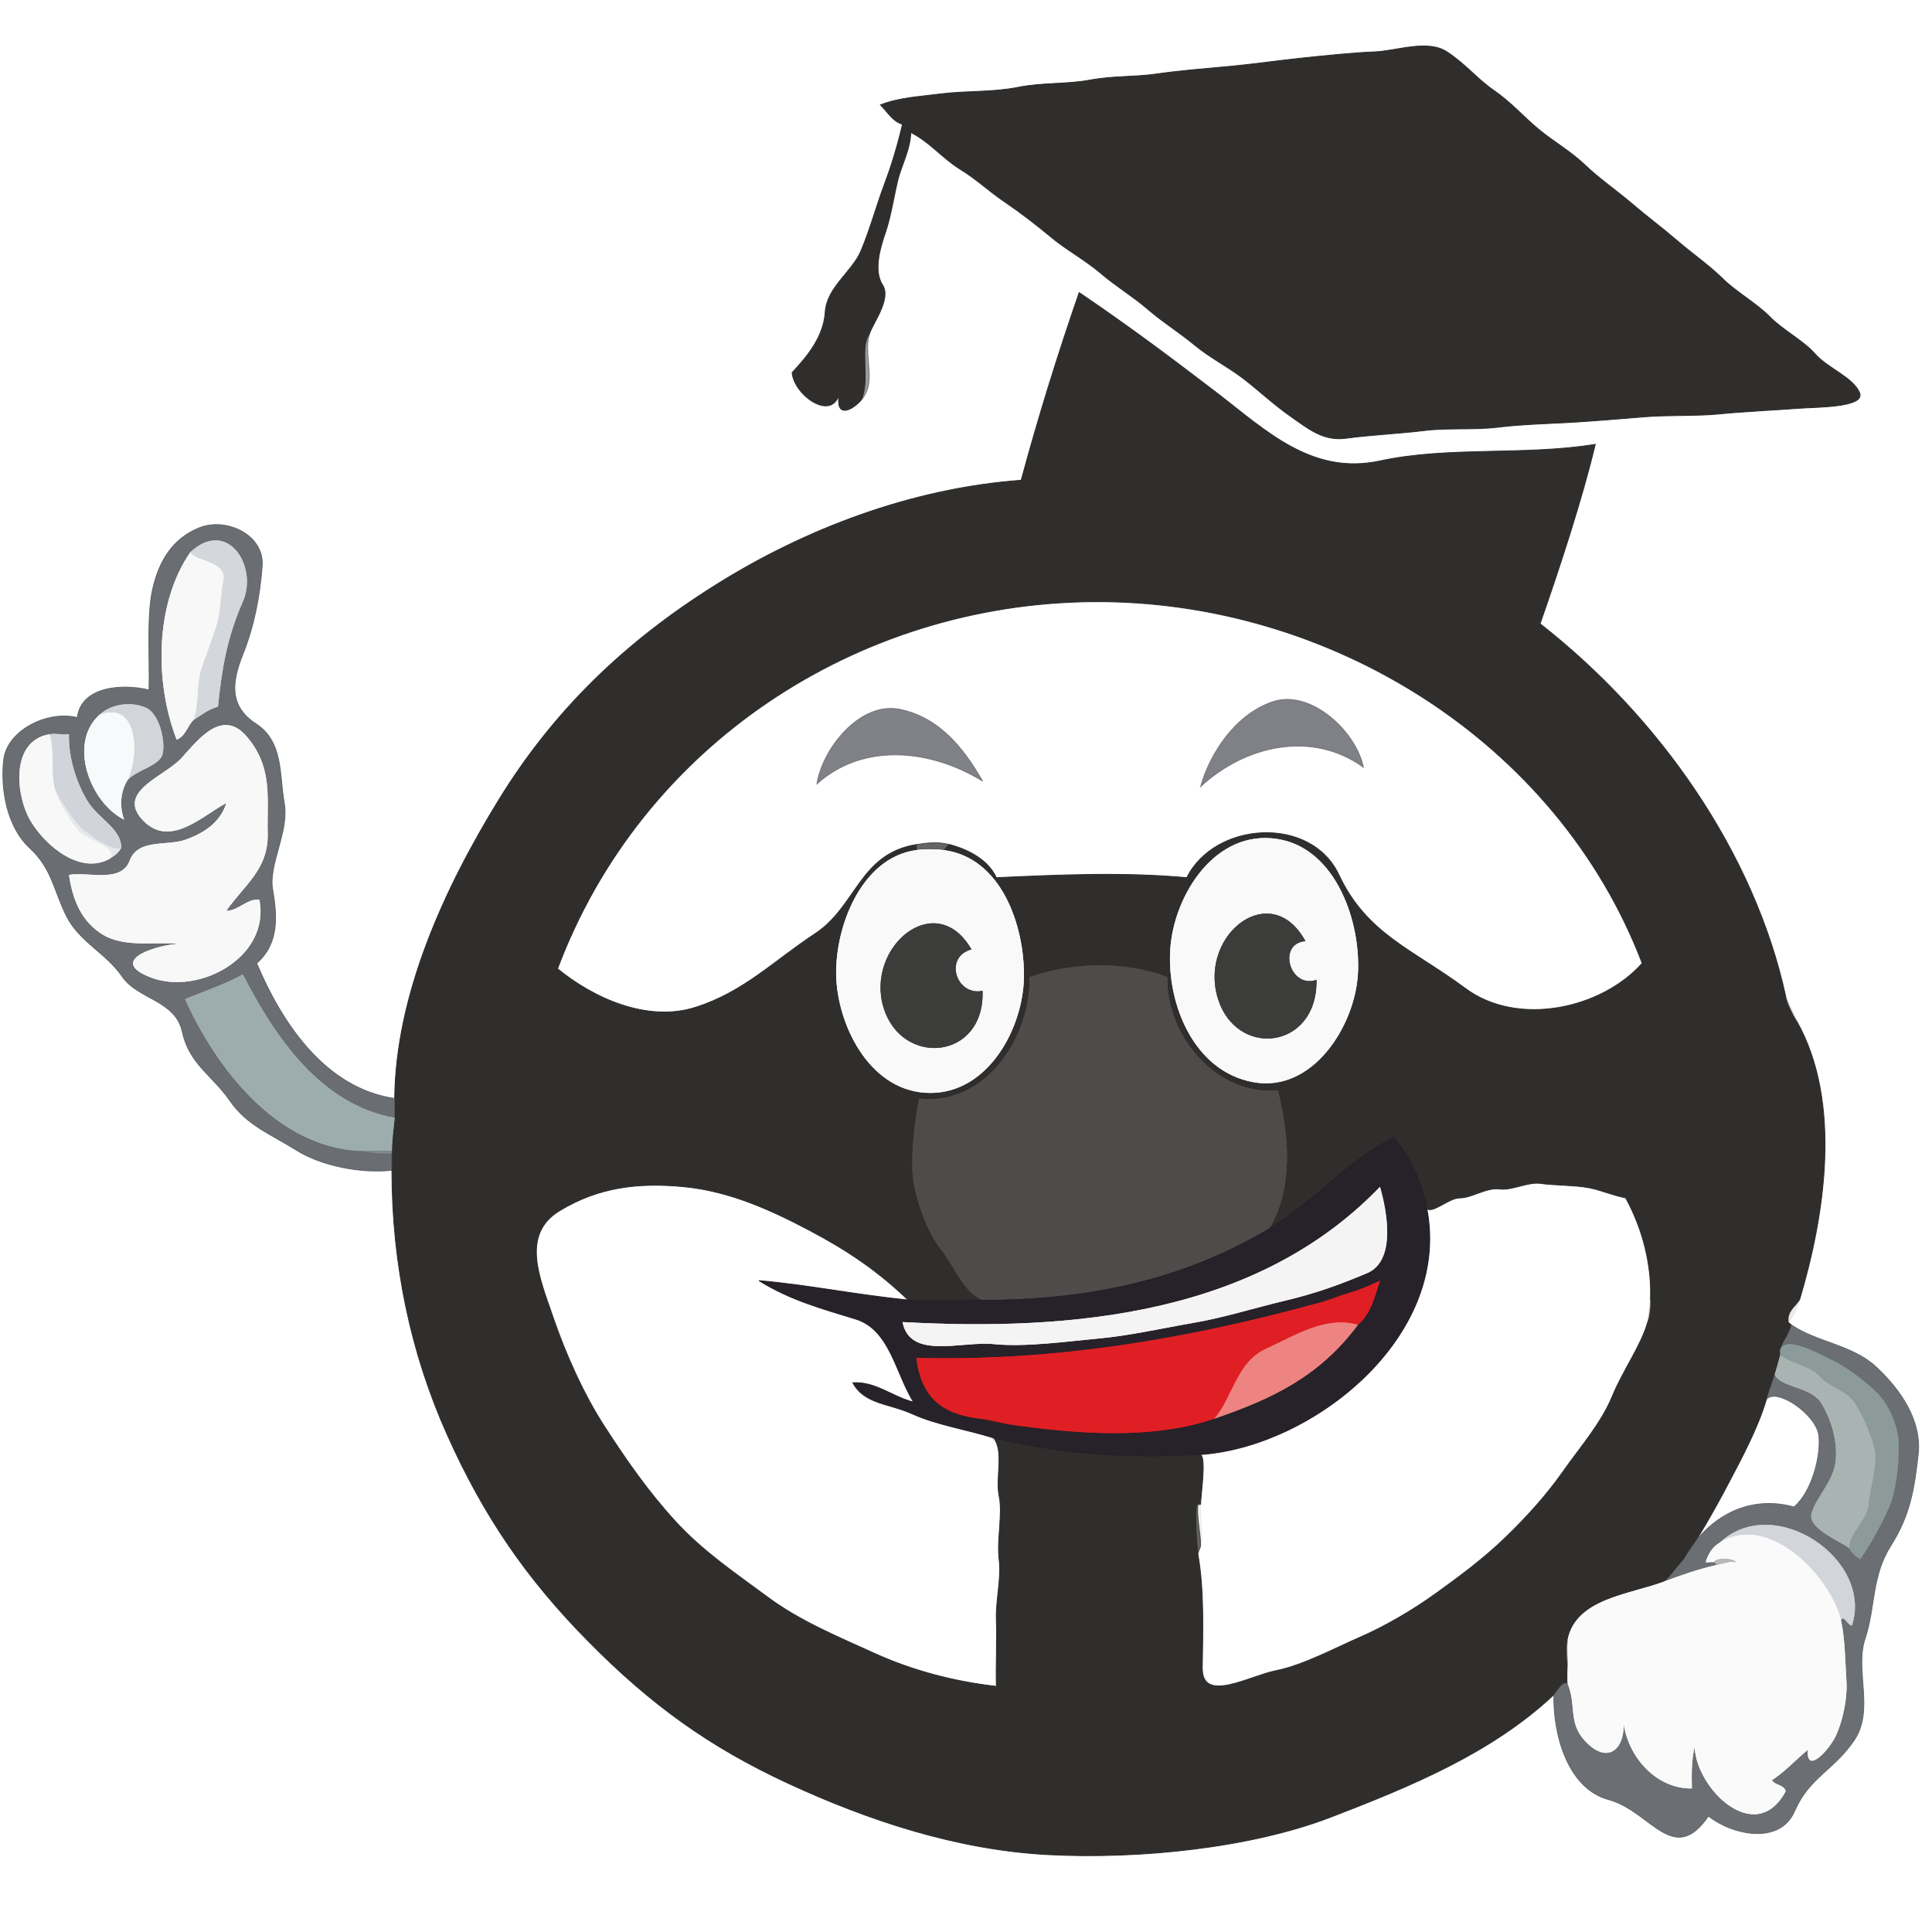 <?xml version="1.0" encoding="UTF-8"?> <svg xmlns="http://www.w3.org/2000/svg" xmlns:v="https://svgstorm.com" viewBox="0 0 700 700" width="700" height="700"><g fill="None" fill-opacity="0.0" stroke="#000000" stroke-opacity="0.00" stroke-width="0.3"><path d=" M 0.00 700.00 L 700.00 700.00 L 700.00 0.00 L 0.00 0.00 L 0.00 700.00 M 315.00 121.00 C 312.78 129.56 317.86 138.60 312.00 145.00 C 308.22 149.13 302.75 151.35 304.00 143.00 C 300.98 152.73 287.57 142.90 287.00 135.00 C 292.78 128.81 298.41 121.90 299.00 113.00 C 299.58 104.10 308.76 98.43 311.93 90.93 C 315.10 83.43 317.73 73.99 320.26 67.25 C 322.80 60.50 324.94 53.69 327.00 45.00 C 323.46 44.07 321.54 40.50 319.00 38.00 C 325.93 35.33 332.38 35.11 341.00 34.00 C 349.63 32.90 359.92 33.45 368.67 31.67 C 377.42 29.89 386.43 30.58 395.00 29.00 C 403.57 27.42 411.18 27.96 419.22 26.78 C 427.26 25.60 437.48 24.79 446.00 24.00 C 454.52 23.21 463.44 21.89 472.00 21.00 C 480.56 20.11 490.44 19.09 498.22 18.78 C 506.00 18.47 517.21 14.17 524.23 18.77 C 531.24 23.37 534.88 28.34 541.25 32.75 C 547.61 37.17 551.79 42.09 557.30 46.70 C 562.81 51.30 568.95 54.69 574.25 59.75 C 579.54 64.81 585.67 68.98 591.25 73.75 C 596.83 78.53 602.20 82.48 607.75 87.25 C 613.30 92.02 619.17 96.04 624.10 100.90 C 629.03 105.76 636.43 109.87 641.23 114.77 C 646.03 119.67 653.35 123.33 657.70 128.30 C 662.05 133.28 671.39 136.72 673.75 142.25 C 676.11 147.78 657.59 147.45 650.98 147.98 C 644.37 148.50 630.70 149.18 622.98 149.98 C 615.25 150.77 604.60 150.34 596.00 151.00 C 587.40 151.66 579.63 152.40 570.92 152.93 C 562.20 153.47 551.57 153.70 542.78 154.78 C 533.98 155.86 524.66 154.92 516.00 156.00 C 507.34 157.08 496.08 157.62 487.78 158.78 C 479.48 159.94 474.12 155.40 467.92 151.08 C 461.72 146.76 457.12 142.38 451.25 137.75 C 445.38 133.12 438.67 129.84 432.92 125.08 C 427.17 120.32 421.35 116.78 415.92 112.08 C 410.48 107.38 404.61 103.94 398.92 99.08 C 393.23 94.23 386.24 90.44 380.97 86.03 C 375.69 81.63 369.82 77.09 363.92 73.08 C 358.01 69.07 354.10 65.14 347.77 61.23 C 341.44 57.32 336.68 51.29 330.00 48.00 C 329.82 54.31 326.59 59.96 325.29 65.30 C 323.98 70.64 322.80 78.48 320.81 84.25 C 318.81 90.01 316.49 98.19 319.77 103.23 C 323.05 108.28 316.32 116.97 315.00 121.00 M 647.00 361.00 C 648.00 363.10 650.27 367.84 651.00 370.00 C 667.58 399.44 661.10 440.59 652.00 471.00 C 650.98 474.40 649.81 476.98 648.00 479.00 C 648.04 479.35 648.70 479.79 649.00 480.00 C 658.21 486.35 671.08 487.19 679.75 495.25 C 688.43 503.31 696.38 514.58 695.00 527.00 C 693.62 539.42 692.12 548.96 685.07 560.07 C 678.03 571.19 679.59 582.20 675.75 593.75 C 671.90 605.29 679.32 619.64 671.70 630.70 C 664.07 641.75 655.58 643.90 650.22 656.22 C 644.87 668.55 627.69 664.90 619.00 658.00 C 606.33 676.52 598.07 656.13 582.93 652.07 C 567.78 648.02 562.65 628.02 563.00 614.00 C 540.68 635.05 511.23 647.18 482.32 658.32 C 453.42 669.47 413.23 673.68 379.98 671.98 C 346.72 670.28 314.55 659.52 285.77 646.23 C 256.99 632.94 235.74 617.52 213.25 594.75 C 190.75 571.99 175.28 549.39 162.08 519.92 C 148.87 490.46 142.00 458.19 142.00 424.00 C 130.70 425.27 116.30 422.38 107.31 416.69 C 98.31 411.01 89.45 407.79 83.25 398.75 C 77.05 389.72 68.57 385.55 66.08 373.92 C 63.58 362.30 49.96 362.16 44.23 353.77 C 38.50 345.38 28.75 341.24 24.08 331.92 C 19.40 322.60 18.91 314.77 10.75 307.25 C 2.60 299.73 0.11 286.15 1.33 275.33 C 2.55 264.51 17.39 257.29 28.00 260.00 C 29.48 248.35 44.98 247.73 54.00 250.00 C 54.29 239.16 53.08 223.23 55.33 213.33 C 57.58 203.43 62.45 195.15 72.22 191.22 C 81.99 187.30 95.81 193.83 95.00 205.00 C 94.19 216.18 92.00 227.09 88.02 237.02 C 84.05 246.96 82.79 255.76 92.75 262.25 C 102.71 268.74 101.17 280.59 103.00 291.00 C 104.83 301.41 97.24 313.03 98.79 322.23 C 100.34 331.42 101.36 341.72 93.00 349.00 C 102.22 370.88 117.93 394.33 143.00 398.00 C 143.39 360.41 160.82 322.18 180.75 289.75 C 200.69 257.33 226.40 232.61 259.08 212.08 C 291.76 191.55 330.34 176.93 370.00 174.00 C 376.28 150.80 383.00 129.20 391.00 106.00 C 408.25 117.70 422.92 128.59 440.75 142.25 C 458.57 155.92 475.20 172.34 500.00 167.00 C 524.80 161.66 552.34 165.15 578.00 161.00 C 573.26 180.70 565.66 203.99 558.00 226.00 C 601.17 259.79 635.60 308.78 647.00 361.00 Z"></path></g><g fill="None" fill-opacity="0.0" stroke="#2B2A29" stroke-opacity="0.98" stroke-width="0.3"><path d=" M 312.00 145.00 C 315.42 137.61 311.23 125.73 315.00 121.00 C 316.32 116.97 323.05 108.28 319.77 103.23 C 316.49 98.19 318.81 90.01 320.81 84.25 C 322.80 78.48 323.98 70.64 325.29 65.30 C 326.59 59.96 329.82 54.31 330.00 48.00 C 336.68 51.29 341.44 57.32 347.77 61.23 C 354.10 65.14 358.01 69.07 363.92 73.08 C 369.82 77.09 375.69 81.63 380.97 86.03 C 386.24 90.44 393.23 94.23 398.92 99.08 C 404.61 103.94 410.48 107.38 415.92 112.08 C 421.35 116.78 427.17 120.32 432.92 125.08 C 438.67 129.84 445.38 133.12 451.25 137.75 C 457.12 142.38 461.72 146.76 467.92 151.08 C 474.12 155.40 479.48 159.94 487.78 158.78 C 496.08 157.62 507.34 157.08 516.00 156.00 C 524.66 154.92 533.98 155.86 542.78 154.78 C 551.57 153.70 562.20 153.47 570.92 152.93 C 579.63 152.40 587.40 151.66 596.00 151.00 C 604.60 150.34 615.25 150.77 622.98 149.98 C 630.70 149.18 644.37 148.50 650.98 147.98 C 657.59 147.45 676.11 147.78 673.75 142.25 C 671.39 136.72 662.05 133.28 657.70 128.30 C 653.35 123.33 646.03 119.67 641.23 114.77 C 636.43 109.87 629.03 105.76 624.10 100.90 C 619.17 96.04 613.30 92.02 607.75 87.25 C 602.20 82.48 596.83 78.53 591.25 73.75 C 585.67 68.98 579.54 64.81 574.25 59.75 C 568.95 54.69 562.81 51.30 557.30 46.70 C 551.79 42.09 547.61 37.17 541.25 32.75 C 534.88 28.34 531.24 23.37 524.23 18.77 C 517.21 14.17 506.00 18.47 498.22 18.78 C 490.44 19.09 480.56 20.11 472.00 21.00 C 463.44 21.89 454.52 23.21 446.00 24.00 C 437.48 24.79 427.26 25.60 419.22 26.78 C 411.18 27.96 403.57 27.42 395.00 29.00 C 386.43 30.58 377.42 29.89 368.67 31.67 C 359.92 33.45 349.63 32.90 341.00 34.00 C 332.38 35.11 325.93 35.33 319.00 38.00 C 321.54 40.50 323.46 44.07 327.00 45.00 C 324.94 53.69 322.80 60.50 320.26 67.25 C 317.73 73.99 315.10 83.43 311.93 90.93 C 308.76 98.43 299.58 104.10 299.00 113.00 C 298.41 121.90 292.78 128.81 287.00 135.00 C 287.57 142.90 300.98 152.73 304.00 143.00 C 302.75 151.35 308.22 149.13 312.00 145.00 Z"></path></g><g fill="None" fill-opacity="0.0" stroke="#2B2A29" stroke-opacity="0.98" stroke-width="0.3"><path d=" M 143.00 398.00 C 142.98 400.31 143.20 402.70 143.00 405.00 C 142.67 408.89 142.00 412.80 142.00 417.00 C 142.00 417.50 142.00 418.00 142.00 418.00 C 142.00 420.00 142.00 422.00 142.00 424.00 C 142.00 458.19 148.87 490.46 162.08 519.92 C 175.28 549.39 190.75 571.99 213.25 594.75 C 235.74 617.52 256.99 632.94 285.77 646.23 C 314.55 659.52 346.72 670.28 379.98 671.98 C 413.23 673.68 453.42 669.47 482.32 658.32 C 511.23 647.18 540.68 635.05 563.00 614.00 C 563.95 613.10 566.05 608.87 568.00 610.00 C 567.82 608.04 568.00 605.97 568.00 604.00 C 567.68 600.65 567.30 597.40 568.00 594.00 C 571.08 579.11 590.48 577.74 603.00 573.00 C 605.02 571.34 608.04 567.10 610.00 565.00 C 615.20 557.56 621.11 547.21 625.97 537.97 C 630.84 528.74 636.97 517.41 640.00 507.00 C 640.88 503.99 642.13 500.69 643.00 498.00 C 643.71 495.80 644.37 493.27 645.00 491.00 C 645.13 490.54 644.87 489.47 645.00 489.00 C 645.82 485.97 648.41 483.16 649.00 480.00 C 648.70 479.79 648.04 479.35 648.00 479.00 C 647.56 474.78 650.87 473.29 652.00 471.00 C 661.10 440.59 667.58 399.44 651.00 370.00 C 649.43 367.22 647.88 364.30 647.00 361.00 C 635.60 308.78 601.17 259.79 558.00 226.00 C 565.66 203.99 573.26 180.70 578.00 161.00 C 552.34 165.15 524.80 161.66 500.00 167.00 C 475.20 172.34 458.57 155.92 440.75 142.25 C 422.92 128.59 408.25 117.70 391.00 106.00 C 383.00 129.20 376.28 150.80 370.00 174.00 C 330.34 176.93 291.76 191.55 259.08 212.08 C 226.40 232.61 200.69 257.33 180.75 289.75 C 160.82 322.18 143.39 360.41 143.00 398.00 M 344.00 306.00 C 343.55 306.12 342.38 307.87 342.00 308.00 C 362.97 310.80 371.25 335.56 371.00 354.00 C 370.75 372.44 358.13 396.07 337.00 396.00 C 315.87 395.93 304.07 372.88 303.02 354.98 C 301.98 337.07 311.62 310.72 332.00 308.00 C 332.24 307.83 331.77 306.35 332.00 306.00 C 311.37 309.35 310.39 328.38 295.31 338.30 C 280.22 348.23 269.50 359.41 251.98 364.98 C 234.45 370.54 214.97 361.61 202.00 351.00 C 232.39 269.97 310.58 218.66 396.00 218.00 C 481.42 217.34 564.21 268.42 595.00 349.00 C 580.30 365.56 549.91 372.23 530.90 358.10 C 511.89 343.97 495.21 338.48 485.08 316.92 C 474.95 295.36 440.12 297.60 430.00 318.00 C 407.46 315.92 383.59 316.95 361.00 318.00 C 358.06 311.53 350.70 307.69 344.00 306.00 M 463.00 304.00 C 484.08 307.42 493.16 334.09 492.00 353.00 C 490.84 371.91 475.49 396.12 453.93 392.07 C 432.37 388.02 422.76 363.54 424.00 344.00 C 425.24 324.46 440.23 300.30 463.00 304.00 M 460.00 445.00 C 475.94 435.44 488.46 420.28 505.00 412.00 C 511.22 419.65 515.28 428.51 517.00 438.00 C 519.52 439.56 524.97 433.97 529.02 434.02 C 533.08 434.07 538.66 430.16 543.25 430.80 C 547.83 431.44 553.51 428.10 558.22 428.78 C 562.94 429.46 571.02 429.42 575.67 430.33 C 580.32 431.24 583.87 432.99 589.00 434.00 C 595.13 445.14 598.53 458.40 598.00 471.00 C 597.99 474.05 597.77 476.23 597.00 479.00 C 594.68 487.37 588.01 496.49 584.08 506.08 C 580.14 515.67 572.25 524.70 566.25 533.25 C 560.24 541.80 553.13 549.65 545.25 557.25 C 537.37 564.84 528.97 571.05 520.30 577.30 C 511.64 583.56 501.47 589.41 492.75 593.20 C 484.03 596.98 472.09 603.39 462.32 605.32 C 452.55 607.25 435.44 617.37 435.61 604.25 C 435.77 591.13 436.37 576.20 434.00 563.00 C 433.58 560.68 432.47 543.98 434.00 545.00 C 434.35 545.23 435.00 545.00 435.00 545.00 C 435.00 541.99 437.13 528.50 435.00 527.00 C 409.80 528.72 383.54 526.74 360.00 521.00 C 363.84 525.87 360.62 535.54 362.00 542.00 C 363.38 548.46 361.12 557.84 362.00 565.00 C 362.88 572.16 360.73 579.56 361.00 587.00 C 361.27 594.44 360.80 603.42 361.00 611.00 C 345.73 609.29 330.59 605.28 316.92 599.08 C 303.26 592.87 289.91 587.37 278.25 578.75 C 266.60 570.12 254.76 562.16 244.75 551.25 C 234.74 540.34 226.87 528.93 219.08 516.92 C 211.29 504.90 204.74 490.06 200.22 476.78 C 195.71 463.50 188.50 447.34 202.70 438.70 C 216.89 430.06 231.43 428.35 248.01 429.99 C 264.59 431.64 279.55 438.53 293.25 445.75 C 306.94 452.98 318.02 460.44 329.00 471.00 C 336.99 471.78 347.27 471.00 356.00 471.00 C 349.15 468.47 345.69 458.61 341.08 452.92 C 336.46 447.24 332.95 437.95 331.22 429.78 C 329.50 421.60 331.32 406.24 333.00 398.00 C 357.18 400.84 373.52 375.46 373.00 354.00 C 388.54 348.61 407.53 348.06 423.00 354.00 C 422.35 374.92 440.76 397.24 463.00 395.00 C 467.10 410.80 468.70 430.54 460.00 445.00 Z"></path></g><g fill="None" fill-opacity="0.0" stroke="#2B2A29" stroke-opacity="0.47" stroke-width="0.3"><path d=" M 312.00 145.00 C 317.86 138.60 312.78 129.56 315.00 121.00 C 311.23 125.73 315.42 137.61 312.00 145.00 Z"></path></g><g fill="None" fill-opacity="0.0" stroke="#5A5D62" stroke-opacity="0.90" stroke-width="0.3"><path d=" M 142.00 424.00 C 142.00 422.00 142.00 420.00 142.00 418.00 C 137.84 418.38 133.41 417.55 130.00 417.00 C 100.09 415.38 78.32 387.15 67.00 362.00 C 74.05 359.05 81.23 356.71 88.00 353.00 C 99.67 375.66 116.06 400.08 143.00 405.00 C 143.20 402.70 142.98 400.31 143.00 398.00 C 117.93 394.33 102.22 370.88 93.00 349.00 C 101.36 341.72 100.34 331.42 98.79 322.23 C 97.24 313.03 104.83 301.41 103.00 291.00 C 101.17 280.59 102.71 268.74 92.75 262.25 C 82.79 255.76 84.05 246.96 88.02 237.02 C 92.00 227.09 94.19 216.18 95.00 205.00 C 95.81 193.83 81.99 187.30 72.22 191.22 C 62.45 195.15 57.58 203.43 55.33 213.33 C 53.08 223.23 54.29 239.16 54.00 250.00 C 44.98 247.73 29.48 248.35 28.00 260.00 C 17.39 257.29 2.55 264.51 1.33 275.33 C 0.11 286.15 2.60 299.73 10.75 307.25 C 18.91 314.77 19.40 322.60 24.08 331.92 C 28.75 341.24 38.50 345.38 44.23 353.77 C 49.96 362.16 63.58 362.30 66.08 373.92 C 68.57 385.55 77.05 389.72 83.25 398.75 C 89.45 407.79 98.31 411.01 107.31 416.69 C 116.30 422.38 130.70 425.27 142.00 424.00 M 70.00 261.00 C 67.87 263.13 67.17 266.84 64.00 268.00 C 55.87 247.05 56.16 218.43 69.00 200.00 C 82.39 187.62 93.66 205.12 88.00 218.00 C 82.34 230.88 80.41 242.15 79.00 256.00 C 75.64 257.02 72.89 259.03 70.00 261.00 M 46.00 283.00 C 43.59 287.29 43.28 292.36 45.00 297.00 C 32.55 290.82 24.60 269.26 36.00 259.00 C 40.50 254.80 47.58 254.19 52.69 256.31 C 57.80 258.42 59.96 268.33 58.99 273.01 C 58.03 277.68 48.85 279.06 46.00 283.00 M 82.00 330.00 C 86.51 329.97 89.40 325.46 94.00 326.00 C 97.99 346.99 71.88 360.72 54.78 354.22 C 37.67 347.73 58.57 341.93 65.00 342.00 C 56.90 341.10 45.29 343.51 37.31 338.69 C 29.33 333.88 26.23 325.67 25.00 317.00 C 31.29 315.65 43.84 320.16 46.92 311.92 C 49.99 303.67 60.38 306.68 67.22 304.22 C 74.06 301.76 79.74 298.02 82.00 291.00 C 73.85 295.08 61.71 307.67 51.77 297.23 C 41.84 286.79 59.65 281.31 65.70 274.70 C 71.74 268.09 80.63 256.09 89.75 267.25 C 98.88 278.40 96.71 289.02 97.00 302.00 C 97.29 314.98 88.64 320.53 82.00 330.00 M 44.00 307.00 C 43.39 308.69 41.42 310.16 40.00 311.00 C 29.40 317.23 16.77 306.77 11.25 297.75 C 5.72 288.74 3.41 268.43 18.00 266.00 C 20.27 265.62 22.71 266.28 25.00 266.00 C 24.74 274.21 27.70 283.68 31.75 290.25 C 35.81 296.81 43.73 299.97 44.00 307.00 Z"></path></g><g fill="None" fill-opacity="0.0" stroke="#D3D7DB" stroke-opacity="0.97" stroke-width="0.3"><path d=" M 69.00 200.00 C 69.48 203.12 82.19 203.18 80.93 210.07 C 79.66 216.96 80.10 221.47 78.21 227.23 C 76.33 232.99 75.00 236.31 73.02 242.02 C 71.05 247.74 72.19 255.29 70.00 261.00 C 72.89 259.03 75.64 257.02 79.00 256.00 C 80.41 242.15 82.34 230.88 88.00 218.00 C 93.66 205.12 82.39 187.62 69.00 200.00 Z"></path></g><g fill="None" fill-opacity="0.0" stroke="#F7F7F7" stroke-opacity="0.98" stroke-width="0.3"><path d=" M 70.00 261.00 C 72.19 255.29 71.05 247.74 73.02 242.02 C 75.00 236.31 76.33 232.99 78.21 227.23 C 80.10 221.47 79.66 216.96 80.93 210.07 C 82.19 203.18 69.48 203.12 69.00 200.00 C 56.16 218.43 55.87 247.05 64.00 268.00 C 67.17 266.84 67.87 263.13 70.00 261.00 Z"></path></g><g fill="None" fill-opacity="0.0" stroke="#000000" stroke-opacity="0.00" stroke-width="0.3"><path d=" M 332.00 306.00 C 336.02 305.35 339.97 304.91 344.00 306.00 C 350.70 307.69 358.06 311.53 361.00 318.00 C 383.59 316.95 407.46 315.92 430.00 318.00 C 440.12 297.60 474.95 295.36 485.08 316.92 C 495.21 338.48 511.89 343.97 530.90 358.10 C 549.91 372.23 580.30 365.56 595.00 349.00 C 564.21 268.42 481.42 217.34 396.00 218.00 C 310.58 218.66 232.39 269.97 202.00 351.00 C 214.97 361.61 234.45 370.54 251.98 364.98 C 269.50 359.41 280.22 348.23 295.31 338.30 C 310.39 328.38 311.37 309.35 332.00 306.00 M 494.00 278.00 C 475.28 264.45 451.03 270.11 435.00 285.00 C 438.39 272.92 447.59 258.78 461.22 254.22 C 474.86 249.67 491.30 264.92 494.00 278.00 M 356.00 283.00 C 337.45 271.59 313.07 268.75 296.00 284.00 C 298.00 271.10 311.70 254.07 326.00 257.00 C 340.30 259.93 349.10 270.96 356.00 283.00 Z"></path></g><g fill="None" fill-opacity="0.0" stroke="#6C6D74" stroke-opacity="0.86" stroke-width="0.3"><path d=" M 494.00 278.00 C 491.30 264.92 474.86 249.67 461.22 254.22 C 447.59 258.78 438.39 272.92 435.00 285.00 C 451.03 270.11 475.28 264.45 494.00 278.00 Z"></path></g><g fill="None" fill-opacity="0.0" stroke="#D0D3D8" stroke-opacity="0.96" stroke-width="0.3"><path d=" M 36.00 259.00 C 50.79 253.50 50.31 275.35 46.00 283.00 C 48.85 279.06 58.03 277.68 58.99 273.01 C 59.96 268.33 57.80 258.42 52.69 256.31 C 47.58 254.19 40.50 254.80 36.00 259.00 Z"></path></g><g fill="None" fill-opacity="0.0" stroke="#6C6E75" stroke-opacity="0.87" stroke-width="0.3"><path d=" M 356.00 283.00 C 349.10 270.96 340.30 259.93 326.00 257.00 C 311.70 254.07 298.00 271.10 296.00 284.00 C 313.07 268.75 337.45 271.59 356.00 283.00 Z"></path></g><g fill="None" fill-opacity="0.0" stroke="#F8F9FA" stroke-opacity="0.98" stroke-width="0.3"><path d=" M 46.00 283.00 C 50.31 275.35 50.79 253.50 36.00 259.00 C 24.60 269.26 32.55 290.82 45.00 297.00 C 43.28 292.36 43.59 287.29 46.00 283.00 Z"></path></g><g fill="None" fill-opacity="0.0" stroke="#F9F8F8" stroke-opacity="0.99" stroke-width="0.3"><path d=" M 82.00 330.00 C 88.64 320.53 97.29 314.98 97.00 302.00 C 96.71 289.02 98.88 278.40 89.75 267.25 C 80.63 256.09 71.74 268.09 65.70 274.70 C 59.65 281.31 41.84 286.79 51.77 297.23 C 61.71 307.67 73.85 295.08 82.00 291.00 C 79.74 298.02 74.06 301.76 67.22 304.22 C 60.38 306.68 49.99 303.67 46.92 311.92 C 43.84 320.16 31.29 315.65 25.00 317.00 C 26.23 325.67 29.33 333.88 37.31 338.69 C 45.29 343.51 56.90 341.10 65.00 342.00 C 58.57 341.93 37.67 347.73 54.78 354.22 C 71.88 360.72 97.99 346.99 94.00 326.00 C 89.40 325.46 86.51 329.97 82.00 330.00 Z"></path></g><g fill="None" fill-opacity="0.0" stroke="#F8F8F9" stroke-opacity="0.98" stroke-width="0.3"><path d=" M 40.00 311.00 C 42.95 307.00 31.65 304.25 28.77 301.23 C 25.89 298.21 21.25 290.48 20.00 286.00 C 18.22 279.61 20.04 272.30 18.00 266.00 C 3.41 268.43 5.72 288.74 11.25 297.75 C 16.77 306.77 29.40 317.23 40.00 311.00 Z"></path></g><g fill="None" fill-opacity="0.0" stroke="#D0D3D9" stroke-opacity="0.98" stroke-width="0.3"><path d=" M 20.00 286.00 C 21.39 289.50 26.74 297.15 29.25 299.75 C 31.76 302.36 41.80 309.20 44.00 307.00 C 43.73 299.97 35.81 296.81 31.75 290.25 C 27.70 283.68 24.74 274.21 25.00 266.00 C 22.71 266.28 20.27 265.62 18.00 266.00 C 20.04 272.30 18.22 279.61 20.00 286.00 Z"></path></g><g fill="None" fill-opacity="0.0" stroke="#E2E5E9" stroke-opacity="0.87" stroke-width="0.3"><path d=" M 40.00 311.00 C 41.42 310.16 43.39 308.69 44.00 307.00 C 41.80 309.20 31.76 302.36 29.25 299.75 C 26.74 297.15 21.39 289.50 20.00 286.00 C 21.25 290.48 25.89 298.21 28.77 301.23 C 31.65 304.25 42.95 307.00 40.00 311.00 Z"></path></g><g fill="None" fill-opacity="0.0" stroke="#F9F9F9" stroke-opacity="1.00" stroke-width="0.3"><path d=" M 463.00 304.00 C 440.23 300.30 425.24 324.46 424.00 344.00 C 422.76 363.54 432.37 388.02 453.93 392.07 C 475.49 396.12 490.84 371.91 492.00 353.00 C 493.16 334.09 484.08 307.42 463.00 304.00 M 473.00 341.00 C 462.61 341.82 467.33 358.41 477.00 355.00 C 477.46 380.60 447.30 383.75 441.02 360.98 C 434.75 338.20 460.66 318.33 473.00 341.00 Z"></path></g><g fill="None" fill-opacity="0.0" stroke="#323130" stroke-opacity="0.75" stroke-width="0.3"><path d=" M 332.00 306.00 C 331.77 306.35 332.24 307.83 332.00 308.00 C 334.96 307.60 339.04 307.60 342.00 308.00 C 342.38 307.87 343.55 306.12 344.00 306.00 C 339.97 304.91 336.02 305.35 332.00 306.00 Z"></path></g><g fill="None" fill-opacity="0.0" stroke="#F9F9F9" stroke-opacity="1.00" stroke-width="0.3"><path d=" M 342.00 308.00 C 339.04 307.60 334.96 307.60 332.00 308.00 C 311.62 310.72 301.98 337.07 303.02 354.98 C 304.07 372.88 315.87 395.93 337.00 396.00 C 358.13 396.07 370.75 372.44 371.00 354.00 C 371.25 335.56 362.97 310.80 342.00 308.00 M 352.00 344.00 C 341.95 346.57 346.31 360.95 356.00 359.00 C 356.91 384.06 326.62 386.82 320.07 364.93 C 313.53 343.03 339.11 321.63 352.00 344.00 Z"></path></g><g fill="None" fill-opacity="0.0" stroke="#3C3C3B" stroke-opacity="1.00" stroke-width="0.3"><path d=" M 473.00 341.00 C 460.66 318.33 434.75 338.20 441.02 360.98 C 447.30 383.75 477.46 380.60 477.00 355.00 C 467.33 358.41 462.61 341.82 473.00 341.00 Z"></path></g><g fill="None" fill-opacity="0.0" stroke="#3C3C3B" stroke-opacity="1.00" stroke-width="0.3"><path d=" M 352.00 344.00 C 339.11 321.63 313.53 343.03 320.07 364.93 C 326.62 386.82 356.91 384.06 356.00 359.00 C 346.31 360.95 341.95 346.57 352.00 344.00 Z"></path></g><g fill="None" fill-opacity="0.0" stroke="#4E4B4A" stroke-opacity="1.00" stroke-width="0.3"><path d=" M 356.00 471.00 C 393.73 471.00 428.30 464.02 460.00 445.00 C 468.70 430.54 467.10 410.80 463.00 395.00 C 440.76 397.24 422.35 374.92 423.00 354.00 C 407.53 348.06 388.54 348.61 373.00 354.00 C 373.52 375.46 357.18 400.84 333.00 398.00 C 331.32 406.24 329.50 421.60 331.22 429.78 C 332.95 437.95 336.46 447.24 341.08 452.92 C 345.69 458.61 349.15 468.47 356.00 471.00 Z"></path></g><g fill="None" fill-opacity="0.0" stroke="#9CADAF" stroke-opacity="0.99" stroke-width="0.3"><path d=" M 130.00 417.00 C 133.98 417.22 138.04 416.64 142.00 417.00 C 142.00 412.80 142.67 408.89 143.00 405.00 C 116.06 400.08 99.67 375.66 88.00 353.00 C 81.23 356.71 74.05 359.05 67.00 362.00 C 78.32 387.15 100.09 415.38 130.00 417.00 Z"></path></g><g fill="None" fill-opacity="0.0" stroke="#D3D3D3" stroke-opacity="0.54" stroke-width="0.3"><path d=" M 651.00 370.00 C 650.27 367.84 648.00 363.10 647.00 361.00 C 647.88 364.30 649.43 367.22 651.00 370.00 Z"></path></g><g fill="None" fill-opacity="0.0" stroke="#211C23" stroke-opacity="0.97" stroke-width="0.3"><path d=" M 460.00 445.00 C 428.30 464.02 393.73 471.00 356.00 471.00 C 347.27 471.00 336.99 471.78 329.00 471.00 C 310.37 469.19 292.75 465.51 275.00 464.00 C 286.44 471.11 297.67 474.11 310.07 477.93 C 322.48 481.74 324.56 497.80 331.00 508.00 C 323.50 506.20 317.22 500.45 309.00 501.00 C 313.26 508.84 322.03 508.39 330.68 512.32 C 339.32 516.26 350.83 518.04 360.00 521.00 C 383.54 526.74 409.80 528.72 435.00 527.00 C 475.38 524.25 525.83 484.61 517.00 438.00 C 515.28 428.51 511.22 419.65 505.00 412.00 C 488.46 420.28 475.94 435.44 460.00 445.00 M 500.00 430.00 C 502.63 439.19 505.85 456.85 495.30 461.30 C 484.75 465.76 476.32 468.71 465.33 471.33 C 454.34 473.94 443.56 477.39 432.32 479.32 C 421.08 481.26 409.46 483.92 397.98 484.98 C 386.49 486.03 371.61 488.16 360.00 487.00 C 348.39 485.84 329.67 492.79 327.00 479.00 C 388.68 482.39 455.47 476.32 500.00 430.00 M 492.00 480.00 C 478.04 498.77 460.91 506.85 440.00 514.00 C 416.95 521.89 389.32 519.47 365.00 516.00 C 361.51 515.50 357.98 514.64 355.00 514.00 C 341.39 512.44 333.80 506.42 332.00 492.00 C 382.67 493.26 430.99 485.00 478.00 472.00 C 480.72 471.21 483.94 469.82 487.00 469.00 C 491.48 467.80 495.78 466.05 500.00 464.00 C 498.19 469.55 496.68 476.12 492.00 480.00 Z"></path></g><g fill="None" fill-opacity="0.0" stroke="#778084" stroke-opacity="0.91" stroke-width="0.3"><path d=" M 142.00 418.00 C 142.00 418.00 142.00 417.50 142.00 417.00 C 138.04 416.64 133.98 417.22 130.00 417.00 C 133.41 417.55 137.84 418.38 142.00 418.00 Z"></path></g><g fill="None" fill-opacity="0.0" stroke="#000000" stroke-opacity="0.00" stroke-width="0.3"><path d=" M 517.00 438.00 C 525.83 484.61 475.38 524.25 435.00 527.00 C 437.13 528.50 435.00 541.99 435.00 545.00 C 435.00 549.81 435.73 555.25 435.00 560.00 C 434.82 561.17 434.18 561.88 434.00 563.00 C 436.37 576.20 435.77 591.13 435.61 604.25 C 435.44 617.37 452.55 607.25 462.32 605.32 C 472.09 603.39 484.03 596.98 492.75 593.20 C 501.47 589.41 511.64 583.56 520.30 577.30 C 528.97 571.05 537.37 564.84 545.25 557.25 C 553.13 549.65 560.24 541.80 566.25 533.25 C 572.25 524.70 580.14 515.67 584.08 506.08 C 588.01 496.49 594.68 487.37 597.00 479.00 C 597.19 477.01 597.60 473.32 598.00 471.00 C 598.53 458.40 595.13 445.14 589.00 434.00 C 583.87 432.99 580.32 431.24 575.67 430.33 C 571.02 429.42 562.94 429.46 558.22 428.78 C 553.51 428.10 547.83 431.44 543.25 430.80 C 538.66 430.16 533.08 434.07 529.02 434.02 C 524.97 433.97 519.52 439.56 517.00 438.00 Z"></path></g><g fill="None" fill-opacity="0.0" stroke="#000000" stroke-opacity="0.00" stroke-width="0.3"><path d=" M 360.00 521.00 C 350.83 518.04 339.32 516.26 330.68 512.32 C 322.03 508.39 313.26 508.84 309.00 501.00 C 317.22 500.45 323.50 506.20 331.00 508.00 C 324.56 497.80 322.48 481.74 310.07 477.93 C 297.67 474.11 286.44 471.11 275.00 464.00 C 292.75 465.51 310.37 469.19 329.00 471.00 C 318.02 460.44 306.94 452.98 293.25 445.75 C 279.55 438.53 264.59 431.64 248.01 429.99 C 231.43 428.35 216.89 430.06 202.70 438.70 C 188.50 447.34 195.71 463.50 200.22 476.78 C 204.74 490.06 211.29 504.90 219.08 516.92 C 226.87 528.93 234.74 540.34 244.75 551.25 C 254.76 562.16 266.60 570.12 278.25 578.75 C 289.91 587.37 303.26 592.87 316.92 599.08 C 330.59 605.28 345.73 609.29 361.00 611.00 C 360.80 603.42 361.27 594.44 361.00 587.00 C 360.73 579.56 362.88 572.16 362.00 565.00 C 361.12 557.84 363.38 548.46 362.00 542.00 C 360.62 535.54 363.84 525.87 360.00 521.00 Z"></path></g><g fill="None" fill-opacity="0.0" stroke="#F4F4F4" stroke-opacity="1.00" stroke-width="0.3"><path d=" M 500.00 430.00 C 455.47 476.32 388.68 482.39 327.00 479.00 C 329.67 492.79 348.39 485.84 360.00 487.00 C 371.61 488.16 386.49 486.03 397.98 484.98 C 409.46 483.92 421.08 481.26 432.32 479.32 C 443.56 477.39 454.34 473.94 465.33 471.33 C 476.32 468.71 484.75 465.76 495.30 461.30 C 505.85 456.85 502.63 439.19 500.00 430.00 Z"></path></g><g fill="None" fill-opacity="0.0" stroke="#DF1F24" stroke-opacity="1.00" stroke-width="0.3"><path d=" M 487.00 469.00 C 484.12 470.06 481.34 471.33 478.00 472.00 C 430.99 485.00 382.67 493.26 332.00 492.00 C 333.80 506.42 341.39 512.44 355.00 514.00 C 358.61 514.41 361.93 515.24 365.00 516.00 C 389.32 519.47 416.95 521.89 440.00 514.00 C 446.49 506.70 448.00 493.55 458.70 488.70 C 469.40 483.85 480.12 476.73 492.00 480.00 C 496.68 476.12 498.19 469.55 500.00 464.00 C 495.78 466.05 491.48 467.80 487.00 469.00 Z"></path></g><g fill="None" fill-opacity="0.0" stroke="#991E24" stroke-opacity="0.89" stroke-width="0.3"><path d=" M 478.00 472.00 C 481.34 471.33 484.12 470.06 487.00 469.00 C 483.94 469.82 480.72 471.21 478.00 472.00 Z"></path></g><g fill="None" fill-opacity="0.0" stroke="#CDCDCD" stroke-opacity="0.56" stroke-width="0.3"><path d=" M 597.00 479.00 C 597.77 476.23 597.99 474.05 598.00 471.00 C 597.60 473.32 597.19 477.01 597.00 479.00 Z"></path></g><g fill="None" fill-opacity="0.0" stroke="#DEDEDE" stroke-opacity="0.58" stroke-width="0.3"><path d=" M 648.00 479.00 C 649.81 476.98 650.98 474.40 652.00 471.00 C 650.87 473.29 647.56 474.78 648.00 479.00 Z"></path></g><g fill="None" fill-opacity="0.0" stroke="#EE8481" stroke-opacity="1.00" stroke-width="0.3"><path d=" M 440.00 514.00 C 460.91 506.85 478.04 498.77 492.00 480.00 C 480.12 476.73 469.40 483.85 458.70 488.70 C 448.00 493.55 446.49 506.70 440.00 514.00 Z"></path></g><g fill="None" fill-opacity="0.0" stroke="#5C6165" stroke-opacity="0.91" stroke-width="0.3"><path d=" M 645.00 489.00 C 647.09 483.56 659.47 490.76 664.08 492.92 C 668.68 495.09 675.08 499.78 679.75 504.25 C 684.42 508.71 688.01 516.88 688.00 524.00 C 687.98 531.13 687.07 540.63 684.07 547.07 C 681.08 553.52 677.98 559.19 674.00 565.00 C 672.43 564.04 670.75 562.68 670.00 561.00 C 666.72 558.31 654.85 553.92 656.34 548.32 C 657.83 542.72 663.91 537.16 664.98 529.98 C 666.04 522.79 663.48 514.12 659.75 508.25 C 656.02 502.38 644.94 502.76 643.00 498.00 C 642.13 500.69 640.88 503.99 640.00 507.00 C 643.81 502.56 658.07 512.60 658.98 520.03 C 659.88 527.45 656.39 540.65 650.00 546.00 C 632.88 541.29 618.05 550.24 610.00 565.00 C 608.04 567.10 605.02 571.34 603.00 573.00 C 609.23 570.64 615.52 568.48 622.00 567.00 C 621.84 567.00 621.35 566.06 621.00 566.00 C 620.03 565.83 618.98 566.14 618.00 566.00 C 618.71 563.37 620.46 560.39 623.00 559.00 C 642.48 540.45 678.91 564.79 671.00 589.00 C 669.46 588.95 668.07 584.97 667.00 587.00 C 668.51 593.49 668.56 602.44 669.00 609.00 C 669.44 615.56 667.53 624.00 665.08 629.08 C 662.62 634.16 654.38 643.17 655.00 634.00 C 650.60 637.65 646.54 642.08 642.00 645.00 C 643.07 646.87 646.38 646.57 647.00 649.00 C 636.12 669.28 614.59 648.15 614.00 633.00 C 612.81 637.76 612.91 642.91 613.00 648.00 C 599.10 648.14 588.71 635.06 588.00 622.00 C 589.62 631.82 583.97 639.52 575.77 632.23 C 567.58 624.94 571.50 618.73 568.00 610.00 C 566.05 608.87 563.95 613.10 563.00 614.00 C 562.65 628.02 567.78 648.02 582.93 652.07 C 598.07 656.13 606.33 676.52 619.00 658.00 C 627.69 664.90 644.87 668.55 650.22 656.22 C 655.58 643.90 664.07 641.75 671.70 630.70 C 679.32 619.64 671.90 605.29 675.75 593.75 C 679.59 582.20 678.03 571.19 685.07 560.07 C 692.12 548.96 693.62 539.42 695.00 527.00 C 696.38 514.58 688.43 503.31 679.75 495.25 C 671.08 487.19 658.21 486.35 649.00 480.00 C 648.41 483.16 645.82 485.97 645.00 489.00 Z"></path></g><g fill="None" fill-opacity="0.0" stroke="#8A9997" stroke-opacity="0.98" stroke-width="0.3"><path d=" M 645.00 489.00 C 644.87 489.47 645.13 490.54 645.00 491.00 C 648.77 494.15 655.57 494.70 659.25 498.75 C 662.92 502.81 669.13 503.67 672.25 508.75 C 675.37 513.84 677.08 518.09 678.93 524.07 C 680.77 530.05 677.33 539.49 677.02 545.02 C 676.72 550.56 669.49 556.02 670.00 561.00 C 670.75 562.68 672.43 564.04 674.00 565.00 C 677.98 559.19 681.08 553.52 684.07 547.07 C 687.07 540.63 687.98 531.13 688.00 524.00 C 688.01 516.88 684.42 508.71 679.75 504.25 C 675.08 499.78 668.68 495.09 664.08 492.92 C 659.47 490.76 647.09 483.56 645.00 489.00 Z"></path></g><g fill="None" fill-opacity="0.0" stroke="#A9B4B2" stroke-opacity="0.99" stroke-width="0.3"><path d=" M 643.00 498.00 C 644.94 502.76 656.02 502.38 659.75 508.25 C 663.48 514.12 666.04 522.79 664.98 529.98 C 663.91 537.16 657.83 542.72 656.34 548.32 C 654.85 553.92 666.72 558.31 670.00 561.00 C 669.49 556.02 676.72 550.56 677.02 545.02 C 677.33 539.49 680.77 530.05 678.93 524.07 C 677.08 518.09 675.37 513.84 672.25 508.75 C 669.13 503.67 662.92 502.81 659.25 498.75 C 655.57 494.70 648.77 494.15 645.00 491.00 C 644.37 493.27 643.71 495.80 643.00 498.00 Z"></path></g><g fill="None" fill-opacity="0.0" stroke="#000000" stroke-opacity="0.00" stroke-width="0.3"><path d=" M 640.00 507.00 C 636.97 517.41 630.84 528.74 625.97 537.97 C 621.11 547.21 615.20 557.56 610.00 565.00 C 618.05 550.24 632.88 541.29 650.00 546.00 C 656.39 540.65 659.88 527.45 658.98 520.03 C 658.07 512.60 643.81 502.56 640.00 507.00 Z"></path></g><g fill="None" fill-opacity="0.0" stroke="#761E24" stroke-opacity="1.00" stroke-width="0.3"><path d=" M 365.00 516.00 C 361.93 515.24 358.61 514.41 355.00 514.00 C 357.98 514.64 361.51 515.50 365.00 516.00 Z"></path></g><g fill="None" fill-opacity="0.0" stroke="#2B2A29" stroke-opacity="0.74" stroke-width="0.3"><path d=" M 434.00 563.00 C 434.18 561.88 434.82 561.17 435.00 560.00 C 435.07 555.87 433.55 549.94 434.00 545.00 C 432.47 543.98 433.58 560.68 434.00 563.00 Z"></path></g><g fill="None" fill-opacity="0.0" stroke="#2D2D2B" stroke-opacity="0.07" stroke-width="0.3"><path d=" M 435.00 560.00 C 435.73 555.25 435.00 549.81 435.00 545.00 C 435.00 545.00 434.35 545.23 434.00 545.00 C 433.55 549.94 435.07 555.87 435.00 560.00 Z"></path></g><g fill="None" fill-opacity="0.0" stroke="#D0D3D8" stroke-opacity="0.96" stroke-width="0.3"><path d=" M 623.00 559.00 C 641.17 547.64 663.45 571.74 667.00 587.00 C 668.07 584.97 669.46 588.95 671.00 589.00 C 678.91 564.79 642.48 540.45 623.00 559.00 Z"></path></g><g fill="None" fill-opacity="0.0" stroke="#FBFAFA" stroke-opacity="1.00" stroke-width="0.3"><path d=" M 623.00 559.00 C 620.46 560.39 618.71 563.37 618.00 566.00 C 618.98 566.14 620.03 565.83 621.00 566.00 C 621.93 564.15 627.96 564.54 629.00 566.00 C 626.43 565.53 624.35 566.54 622.00 567.00 C 615.52 568.48 609.23 570.64 603.00 573.00 C 590.48 577.74 571.08 579.11 568.00 594.00 C 567.70 597.27 568.00 600.71 568.00 604.00 C 568.00 605.97 567.82 608.04 568.00 610.00 C 571.50 618.73 567.58 624.94 575.77 632.23 C 583.97 639.52 589.62 631.82 588.00 622.00 C 588.71 635.06 599.10 648.14 613.00 648.00 C 612.91 642.91 612.81 637.76 614.00 633.00 C 614.59 648.15 636.12 669.28 647.00 649.00 C 646.38 646.57 643.07 646.87 642.00 645.00 C 646.54 642.08 650.60 637.65 655.00 634.00 C 654.38 643.17 662.62 634.16 665.08 629.08 C 667.53 624.00 669.44 615.56 669.00 609.00 C 668.56 602.44 668.51 593.49 667.00 587.00 C 663.45 571.74 641.17 547.64 623.00 559.00 Z"></path></g><g fill="None" fill-opacity="0.0" stroke="#AAABAE" stroke-opacity="0.83" stroke-width="0.3"><path d=" M 621.00 566.00 C 621.35 566.06 621.84 567.00 622.00 567.00 C 624.35 566.54 626.43 565.53 629.00 566.00 C 627.96 564.54 621.93 564.15 621.00 566.00 Z"></path></g><g fill="None" fill-opacity="0.0" stroke="#818080" stroke-opacity="1.00" stroke-width="0.3"><path d=" M 568.00 604.00 C 568.00 600.71 567.70 597.27 568.00 594.00 C 567.30 597.40 567.68 600.65 568.00 604.00 Z"></path></g><g fill="#000000" fill-opacity="0.00" stroke="None"><path d=" M 0.00 700.00 L 700.00 700.00 L 700.00 0.00 L 0.00 0.00 L 0.00 700.00 M 315.00 121.00 C 312.78 129.56 317.86 138.60 312.00 145.00 C 308.22 149.13 302.75 151.35 304.00 143.00 C 300.98 152.73 287.57 142.90 287.00 135.00 C 292.78 128.81 298.41 121.90 299.00 113.00 C 299.58 104.10 308.76 98.43 311.93 90.93 C 315.10 83.43 317.73 73.99 320.26 67.25 C 322.80 60.50 324.94 53.69 327.00 45.00 C 323.46 44.07 321.54 40.50 319.00 38.00 C 325.93 35.33 332.38 35.11 341.00 34.00 C 349.63 32.90 359.92 33.45 368.67 31.67 C 377.42 29.89 386.43 30.58 395.00 29.00 C 403.57 27.42 411.18 27.96 419.22 26.78 C 427.26 25.60 437.48 24.79 446.00 24.00 C 454.52 23.21 463.44 21.89 472.00 21.00 C 480.56 20.11 490.44 19.09 498.22 18.78 C 506.00 18.47 517.21 14.17 524.23 18.77 C 531.24 23.37 534.88 28.34 541.25 32.75 C 547.61 37.17 551.79 42.09 557.30 46.70 C 562.81 51.30 568.95 54.69 574.25 59.75 C 579.54 64.81 585.67 68.98 591.25 73.75 C 596.83 78.53 602.20 82.48 607.75 87.25 C 613.30 92.02 619.17 96.04 624.10 100.90 C 629.03 105.76 636.43 109.87 641.23 114.77 C 646.03 119.67 653.35 123.33 657.70 128.30 C 662.05 133.28 671.39 136.72 673.75 142.25 C 676.11 147.78 657.59 147.45 650.98 147.98 C 644.37 148.50 630.70 149.18 622.98 149.98 C 615.25 150.77 604.60 150.34 596.00 151.00 C 587.40 151.66 579.63 152.40 570.92 152.93 C 562.20 153.47 551.57 153.70 542.78 154.78 C 533.98 155.86 524.66 154.92 516.00 156.00 C 507.34 157.08 496.08 157.62 487.78 158.78 C 479.48 159.94 474.12 155.40 467.92 151.08 C 461.72 146.76 457.12 142.38 451.25 137.75 C 445.38 133.12 438.67 129.84 432.92 125.08 C 427.17 120.32 421.35 116.78 415.92 112.08 C 410.48 107.38 404.61 103.94 398.92 99.08 C 393.23 94.23 386.24 90.44 380.97 86.03 C 375.69 81.63 369.82 77.09 363.92 73.08 C 358.01 69.07 354.10 65.14 347.77 61.23 C 341.44 57.32 336.68 51.29 330.00 48.00 C 329.82 54.31 326.59 59.96 325.29 65.30 C 323.98 70.64 322.80 78.48 320.81 84.25 C 318.81 90.01 316.49 98.19 319.77 103.23 C 323.05 108.28 316.32 116.97 315.00 121.00 M 647.00 361.00 C 648.00 363.10 650.27 367.84 651.00 370.00 C 667.58 399.44 661.10 440.59 652.00 471.00 C 650.98 474.40 649.81 476.98 648.00 479.00 C 648.04 479.35 648.70 479.79 649.00 480.00 C 658.21 486.35 671.08 487.19 679.75 495.25 C 688.43 503.31 696.38 514.58 695.00 527.00 C 693.62 539.42 692.12 548.96 685.07 560.07 C 678.03 571.19 679.59 582.20 675.75 593.75 C 671.90 605.29 679.32 619.64 671.70 630.70 C 664.07 641.75 655.58 643.90 650.22 656.22 C 644.87 668.55 627.69 664.90 619.00 658.00 C 606.33 676.52 598.07 656.13 582.93 652.07 C 567.78 648.02 562.65 628.02 563.00 614.00 C 540.68 635.05 511.23 647.18 482.32 658.32 C 453.42 669.47 413.23 673.68 379.98 671.98 C 346.72 670.28 314.55 659.52 285.77 646.23 C 256.99 632.94 235.74 617.52 213.25 594.75 C 190.75 571.99 175.28 549.39 162.08 519.92 C 148.87 490.46 142.00 458.19 142.00 424.00 C 130.70 425.27 116.30 422.38 107.31 416.69 C 98.31 411.01 89.45 407.79 83.25 398.75 C 77.05 389.72 68.57 385.55 66.08 373.92 C 63.58 362.30 49.96 362.16 44.23 353.77 C 38.50 345.38 28.75 341.24 24.08 331.92 C 19.40 322.60 18.91 314.77 10.75 307.25 C 2.60 299.73 0.11 286.15 1.33 275.33 C 2.55 264.51 17.39 257.29 28.00 260.00 C 29.48 248.35 44.98 247.73 54.00 250.00 C 54.29 239.16 53.08 223.23 55.33 213.33 C 57.58 203.43 62.45 195.15 72.22 191.22 C 81.99 187.30 95.81 193.83 95.00 205.00 C 94.19 216.18 92.00 227.09 88.02 237.02 C 84.05 246.96 82.79 255.76 92.75 262.25 C 102.71 268.74 101.17 280.59 103.00 291.00 C 104.83 301.41 97.24 313.03 98.79 322.23 C 100.34 331.42 101.36 341.72 93.00 349.00 C 102.22 370.88 117.93 394.33 143.00 398.00 C 143.39 360.41 160.82 322.18 180.75 289.75 C 200.69 257.33 226.40 232.61 259.08 212.08 C 291.76 191.55 330.34 176.93 370.00 174.00 C 376.28 150.80 383.00 129.20 391.00 106.00 C 408.25 117.70 422.92 128.59 440.75 142.25 C 458.57 155.92 475.20 172.34 500.00 167.00 C 524.80 161.66 552.34 165.15 578.00 161.00 C 573.26 180.70 565.66 203.99 558.00 226.00 C 601.17 259.79 635.60 308.78 647.00 361.00 Z"></path></g><g fill="#2B2A29" fill-opacity="0.98" stroke="None"><path d=" M 312.00 145.00 C 315.42 137.61 311.23 125.73 315.00 121.00 C 316.32 116.97 323.05 108.28 319.77 103.23 C 316.49 98.19 318.81 90.01 320.81 84.25 C 322.80 78.48 323.98 70.64 325.29 65.30 C 326.59 59.96 329.82 54.31 330.00 48.00 C 336.68 51.29 341.44 57.32 347.77 61.23 C 354.10 65.14 358.01 69.07 363.92 73.08 C 369.82 77.09 375.69 81.63 380.97 86.03 C 386.24 90.44 393.23 94.23 398.92 99.08 C 404.61 103.94 410.48 107.38 415.92 112.08 C 421.35 116.78 427.17 120.32 432.92 125.08 C 438.67 129.84 445.38 133.12 451.25 137.75 C 457.12 142.38 461.72 146.76 467.92 151.08 C 474.12 155.40 479.48 159.94 487.78 158.78 C 496.08 157.62 507.34 157.08 516.00 156.00 C 524.66 154.92 533.98 155.86 542.78 154.78 C 551.57 153.70 562.20 153.47 570.92 152.93 C 579.63 152.40 587.40 151.66 596.00 151.00 C 604.60 150.34 615.25 150.77 622.98 149.98 C 630.70 149.18 644.37 148.50 650.98 147.98 C 657.59 147.45 676.11 147.78 673.75 142.25 C 671.39 136.72 662.05 133.28 657.70 128.30 C 653.35 123.33 646.03 119.67 641.23 114.77 C 636.43 109.87 629.03 105.76 624.10 100.90 C 619.17 96.04 613.30 92.02 607.75 87.25 C 602.20 82.48 596.83 78.53 591.25 73.75 C 585.67 68.98 579.54 64.81 574.25 59.75 C 568.95 54.69 562.81 51.30 557.30 46.70 C 551.79 42.09 547.61 37.17 541.25 32.75 C 534.88 28.34 531.24 23.37 524.23 18.77 C 517.21 14.17 506.00 18.47 498.22 18.78 C 490.44 19.09 480.56 20.11 472.00 21.00 C 463.44 21.89 454.52 23.21 446.00 24.00 C 437.48 24.79 427.26 25.60 419.22 26.78 C 411.18 27.96 403.57 27.42 395.00 29.00 C 386.43 30.58 377.42 29.89 368.67 31.67 C 359.92 33.45 349.63 32.90 341.00 34.00 C 332.38 35.11 325.93 35.33 319.00 38.00 C 321.54 40.50 323.46 44.07 327.00 45.00 C 324.94 53.69 322.80 60.50 320.26 67.25 C 317.73 73.99 315.10 83.43 311.93 90.93 C 308.76 98.43 299.58 104.10 299.00 113.00 C 298.41 121.90 292.78 128.81 287.00 135.00 C 287.57 142.90 300.98 152.73 304.00 143.00 C 302.75 151.35 308.22 149.13 312.00 145.00 Z"></path></g><g fill="#2B2A29" fill-opacity="0.98" stroke="None"><path d=" M 143.00 398.00 C 142.98 400.31 143.20 402.70 143.00 405.00 C 142.67 408.89 142.00 412.80 142.00 417.00 C 142.00 417.50 142.00 418.00 142.00 418.00 C 142.00 420.00 142.00 422.00 142.00 424.00 C 142.00 458.19 148.87 490.46 162.08 519.92 C 175.28 549.39 190.75 571.99 213.25 594.75 C 235.74 617.52 256.99 632.94 285.77 646.23 C 314.55 659.52 346.72 670.28 379.98 671.98 C 413.23 673.68 453.42 669.47 482.32 658.32 C 511.23 647.18 540.68 635.05 563.00 614.00 C 563.95 613.10 566.05 608.87 568.00 610.00 C 567.82 608.04 568.00 605.97 568.00 604.00 C 567.68 600.65 567.30 597.40 568.00 594.00 C 571.08 579.11 590.48 577.74 603.00 573.00 C 605.02 571.34 608.04 567.10 610.00 565.00 C 615.20 557.56 621.11 547.21 625.97 537.97 C 630.84 528.74 636.97 517.41 640.00 507.00 C 640.88 503.99 642.13 500.69 643.00 498.00 C 643.71 495.80 644.37 493.27 645.00 491.00 C 645.13 490.54 644.87 489.47 645.00 489.00 C 645.82 485.97 648.41 483.16 649.00 480.00 C 648.70 479.79 648.04 479.35 648.00 479.00 C 647.56 474.78 650.87 473.29 652.00 471.00 C 661.10 440.59 667.58 399.44 651.00 370.00 C 649.43 367.22 647.88 364.30 647.00 361.00 C 635.60 308.78 601.17 259.79 558.00 226.00 C 565.66 203.99 573.26 180.70 578.00 161.00 C 552.34 165.15 524.80 161.66 500.00 167.00 C 475.20 172.34 458.57 155.92 440.75 142.25 C 422.92 128.59 408.25 117.70 391.00 106.00 C 383.00 129.20 376.28 150.80 370.00 174.00 C 330.34 176.93 291.76 191.55 259.08 212.08 C 226.40 232.61 200.69 257.33 180.75 289.75 C 160.82 322.18 143.39 360.41 143.00 398.00 M 344.00 306.00 C 343.55 306.12 342.38 307.87 342.00 308.00 C 362.97 310.80 371.25 335.56 371.00 354.00 C 370.75 372.44 358.13 396.07 337.00 396.00 C 315.87 395.93 304.07 372.88 303.02 354.98 C 301.98 337.07 311.62 310.72 332.00 308.00 C 332.24 307.83 331.77 306.35 332.00 306.00 C 311.37 309.35 310.39 328.38 295.31 338.30 C 280.22 348.23 269.50 359.41 251.98 364.98 C 234.45 370.54 214.97 361.61 202.00 351.00 C 232.39 269.97 310.58 218.66 396.00 218.00 C 481.42 217.34 564.21 268.42 595.00 349.00 C 580.30 365.56 549.91 372.23 530.90 358.10 C 511.89 343.97 495.21 338.48 485.08 316.92 C 474.95 295.36 440.12 297.60 430.00 318.00 C 407.46 315.92 383.59 316.95 361.00 318.00 C 358.06 311.53 350.70 307.69 344.00 306.00 M 463.00 304.00 C 484.08 307.42 493.16 334.09 492.00 353.00 C 490.84 371.91 475.49 396.12 453.93 392.07 C 432.37 388.02 422.76 363.54 424.00 344.00 C 425.24 324.46 440.23 300.30 463.00 304.00 M 460.00 445.00 C 475.94 435.44 488.46 420.28 505.00 412.00 C 511.22 419.65 515.28 428.51 517.00 438.00 C 519.52 439.56 524.97 433.97 529.02 434.02 C 533.08 434.07 538.66 430.16 543.25 430.80 C 547.83 431.44 553.51 428.10 558.22 428.78 C 562.94 429.46 571.02 429.42 575.67 430.33 C 580.32 431.24 583.87 432.99 589.00 434.00 C 595.13 445.14 598.53 458.40 598.00 471.00 C 597.99 474.05 597.77 476.23 597.00 479.00 C 594.68 487.37 588.01 496.49 584.08 506.08 C 580.14 515.67 572.25 524.70 566.25 533.25 C 560.24 541.80 553.13 549.65 545.25 557.25 C 537.37 564.84 528.97 571.05 520.30 577.30 C 511.64 583.56 501.47 589.41 492.75 593.20 C 484.03 596.98 472.09 603.39 462.32 605.32 C 452.55 607.25 435.44 617.37 435.61 604.25 C 435.77 591.13 436.37 576.20 434.00 563.00 C 433.58 560.68 432.47 543.98 434.00 545.00 C 434.35 545.23 435.00 545.00 435.00 545.00 C 435.00 541.99 437.13 528.50 435.00 527.00 C 409.80 528.72 383.54 526.74 360.00 521.00 C 363.84 525.87 360.62 535.54 362.00 542.00 C 363.38 548.46 361.12 557.84 362.00 565.00 C 362.88 572.16 360.73 579.56 361.00 587.00 C 361.27 594.44 360.80 603.42 361.00 611.00 C 345.73 609.29 330.59 605.28 316.92 599.08 C 303.26 592.87 289.91 587.37 278.25 578.75 C 266.60 570.12 254.76 562.16 244.75 551.25 C 234.74 540.34 226.87 528.93 219.08 516.92 C 211.29 504.90 204.74 490.06 200.22 476.78 C 195.71 463.50 188.50 447.34 202.70 438.70 C 216.89 430.06 231.43 428.35 248.01 429.99 C 264.59 431.64 279.55 438.53 293.25 445.75 C 306.94 452.98 318.02 460.44 329.00 471.00 C 336.99 471.78 347.27 471.00 356.00 471.00 C 349.15 468.47 345.69 458.61 341.08 452.92 C 336.46 447.24 332.95 437.95 331.22 429.78 C 329.50 421.60 331.32 406.24 333.00 398.00 C 357.18 400.84 373.52 375.46 373.00 354.00 C 388.54 348.61 407.53 348.06 423.00 354.00 C 422.35 374.92 440.76 397.24 463.00 395.00 C 467.10 410.80 468.70 430.54 460.00 445.00 Z"></path></g><g fill="#2B2A29" fill-opacity="0.47" stroke="None"><path d=" M 312.00 145.00 C 317.86 138.60 312.78 129.56 315.00 121.00 C 311.23 125.73 315.42 137.61 312.00 145.00 Z"></path></g><g fill="#5A5D62" fill-opacity="0.90" stroke="None"><path d=" M 142.00 424.00 C 142.00 422.00 142.00 420.00 142.00 418.00 C 137.84 418.38 133.41 417.55 130.00 417.00 C 100.09 415.38 78.32 387.15 67.00 362.00 C 74.05 359.05 81.23 356.71 88.00 353.00 C 99.67 375.66 116.06 400.08 143.00 405.00 C 143.20 402.70 142.98 400.31 143.00 398.00 C 117.93 394.33 102.22 370.88 93.00 349.00 C 101.36 341.72 100.34 331.42 98.79 322.23 C 97.24 313.03 104.83 301.41 103.00 291.00 C 101.17 280.59 102.71 268.74 92.75 262.25 C 82.79 255.76 84.05 246.96 88.02 237.02 C 92.00 227.09 94.19 216.18 95.00 205.00 C 95.81 193.83 81.99 187.30 72.22 191.22 C 62.45 195.15 57.58 203.43 55.33 213.33 C 53.08 223.23 54.29 239.16 54.00 250.00 C 44.98 247.73 29.48 248.35 28.00 260.00 C 17.39 257.29 2.55 264.51 1.33 275.33 C 0.11 286.15 2.60 299.73 10.75 307.25 C 18.91 314.77 19.40 322.60 24.08 331.92 C 28.75 341.24 38.50 345.38 44.23 353.77 C 49.96 362.16 63.58 362.30 66.08 373.92 C 68.57 385.55 77.05 389.72 83.25 398.75 C 89.45 407.79 98.31 411.01 107.31 416.69 C 116.30 422.38 130.70 425.27 142.00 424.00 M 70.00 261.00 C 67.87 263.13 67.17 266.84 64.00 268.00 C 55.87 247.05 56.16 218.43 69.00 200.00 C 82.39 187.62 93.66 205.12 88.00 218.00 C 82.34 230.88 80.41 242.15 79.00 256.00 C 75.64 257.02 72.89 259.03 70.00 261.00 M 46.00 283.00 C 43.59 287.29 43.28 292.36 45.00 297.00 C 32.55 290.82 24.60 269.26 36.00 259.00 C 40.50 254.80 47.58 254.19 52.69 256.31 C 57.80 258.42 59.96 268.33 58.99 273.01 C 58.03 277.68 48.85 279.06 46.00 283.00 M 82.00 330.00 C 86.51 329.97 89.40 325.46 94.00 326.00 C 97.99 346.99 71.88 360.72 54.78 354.22 C 37.67 347.73 58.57 341.93 65.00 342.00 C 56.90 341.10 45.29 343.51 37.31 338.69 C 29.33 333.88 26.23 325.67 25.00 317.00 C 31.29 315.65 43.84 320.16 46.92 311.92 C 49.99 303.67 60.38 306.68 67.22 304.22 C 74.06 301.76 79.74 298.02 82.00 291.00 C 73.85 295.08 61.71 307.67 51.77 297.23 C 41.84 286.79 59.65 281.31 65.70 274.70 C 71.74 268.09 80.63 256.09 89.75 267.25 C 98.88 278.40 96.71 289.02 97.00 302.00 C 97.29 314.98 88.64 320.53 82.00 330.00 M 44.00 307.00 C 43.39 308.69 41.42 310.16 40.00 311.00 C 29.40 317.23 16.77 306.77 11.25 297.75 C 5.72 288.74 3.41 268.43 18.00 266.00 C 20.27 265.62 22.71 266.28 25.00 266.00 C 24.74 274.21 27.70 283.68 31.75 290.25 C 35.81 296.81 43.73 299.97 44.00 307.00 Z"></path></g><g fill="#D3D7DB" fill-opacity="0.97" stroke="None"><path d=" M 69.00 200.00 C 69.48 203.12 82.19 203.18 80.93 210.07 C 79.66 216.96 80.10 221.47 78.21 227.23 C 76.33 232.99 75.00 236.31 73.02 242.02 C 71.05 247.74 72.19 255.29 70.00 261.00 C 72.89 259.03 75.64 257.02 79.00 256.00 C 80.41 242.15 82.34 230.88 88.00 218.00 C 93.66 205.12 82.39 187.62 69.00 200.00 Z"></path></g><g fill="#F7F7F7" fill-opacity="0.98" stroke="None"><path d=" M 70.00 261.00 C 72.19 255.29 71.05 247.74 73.02 242.02 C 75.00 236.31 76.33 232.99 78.21 227.23 C 80.10 221.47 79.66 216.96 80.93 210.07 C 82.19 203.18 69.48 203.12 69.00 200.00 C 56.16 218.43 55.87 247.05 64.00 268.00 C 67.17 266.84 67.87 263.13 70.00 261.00 Z"></path></g><g fill="#000000" fill-opacity="0.00" stroke="None"><path d=" M 332.00 306.00 C 336.02 305.35 339.97 304.91 344.00 306.00 C 350.70 307.69 358.06 311.53 361.00 318.00 C 383.59 316.95 407.46 315.92 430.00 318.00 C 440.12 297.60 474.95 295.36 485.08 316.92 C 495.21 338.48 511.89 343.97 530.90 358.10 C 549.91 372.23 580.30 365.56 595.00 349.00 C 564.21 268.42 481.42 217.34 396.00 218.00 C 310.58 218.66 232.39 269.97 202.00 351.00 C 214.97 361.61 234.45 370.54 251.98 364.98 C 269.50 359.41 280.22 348.23 295.31 338.30 C 310.39 328.38 311.37 309.35 332.00 306.00 M 494.00 278.00 C 475.28 264.45 451.03 270.11 435.00 285.00 C 438.39 272.92 447.59 258.78 461.22 254.22 C 474.86 249.67 491.30 264.92 494.00 278.00 M 356.00 283.00 C 337.45 271.59 313.07 268.75 296.00 284.00 C 298.00 271.10 311.70 254.07 326.00 257.00 C 340.30 259.93 349.10 270.96 356.00 283.00 Z"></path></g><g fill="#6C6D74" fill-opacity="0.86" stroke="None"><path d=" M 494.00 278.00 C 491.30 264.92 474.86 249.67 461.22 254.22 C 447.59 258.78 438.39 272.92 435.00 285.00 C 451.03 270.11 475.28 264.45 494.00 278.00 Z"></path></g><g fill="#D0D3D8" fill-opacity="0.96" stroke="None"><path d=" M 36.00 259.00 C 50.79 253.50 50.31 275.35 46.00 283.00 C 48.85 279.06 58.03 277.68 58.99 273.01 C 59.96 268.33 57.80 258.42 52.69 256.31 C 47.58 254.19 40.50 254.80 36.00 259.00 Z"></path></g><g fill="#6C6E75" fill-opacity="0.87" stroke="None"><path d=" M 356.00 283.00 C 349.10 270.96 340.30 259.93 326.00 257.00 C 311.70 254.07 298.00 271.10 296.00 284.00 C 313.07 268.75 337.45 271.59 356.00 283.00 Z"></path></g><g fill="#F8F9FA" fill-opacity="0.98" stroke="None"><path d=" M 46.00 283.00 C 50.31 275.35 50.79 253.50 36.00 259.00 C 24.60 269.26 32.55 290.82 45.00 297.00 C 43.28 292.36 43.59 287.29 46.00 283.00 Z"></path></g><g fill="#F9F8F8" fill-opacity="0.99" stroke="None"><path d=" M 82.00 330.00 C 88.64 320.53 97.29 314.98 97.00 302.00 C 96.71 289.02 98.88 278.40 89.75 267.25 C 80.63 256.09 71.74 268.09 65.70 274.70 C 59.65 281.31 41.84 286.79 51.77 297.23 C 61.71 307.67 73.85 295.08 82.00 291.00 C 79.74 298.02 74.06 301.76 67.22 304.22 C 60.38 306.68 49.99 303.67 46.92 311.92 C 43.84 320.16 31.29 315.65 25.00 317.00 C 26.23 325.67 29.33 333.88 37.31 338.69 C 45.29 343.51 56.90 341.10 65.00 342.00 C 58.57 341.93 37.67 347.73 54.78 354.22 C 71.88 360.72 97.99 346.99 94.00 326.00 C 89.40 325.46 86.51 329.97 82.00 330.00 Z"></path></g><g fill="#F8F8F9" fill-opacity="0.98" stroke="None"><path d=" M 40.00 311.00 C 42.95 307.00 31.65 304.25 28.77 301.23 C 25.89 298.21 21.25 290.48 20.00 286.00 C 18.22 279.61 20.04 272.30 18.00 266.00 C 3.41 268.43 5.72 288.74 11.25 297.75 C 16.77 306.77 29.40 317.23 40.00 311.00 Z"></path></g><g fill="#D0D3D9" fill-opacity="0.98" stroke="None"><path d=" M 20.00 286.00 C 21.39 289.50 26.74 297.15 29.25 299.75 C 31.76 302.36 41.80 309.20 44.00 307.00 C 43.73 299.97 35.81 296.81 31.75 290.25 C 27.70 283.68 24.74 274.21 25.00 266.00 C 22.71 266.28 20.27 265.62 18.00 266.00 C 20.04 272.30 18.22 279.61 20.00 286.00 Z"></path></g><g fill="#E2E5E9" fill-opacity="0.87" stroke="None"><path d=" M 40.00 311.00 C 41.42 310.16 43.39 308.69 44.00 307.00 C 41.80 309.20 31.76 302.36 29.25 299.75 C 26.74 297.15 21.39 289.50 20.00 286.00 C 21.25 290.48 25.89 298.21 28.77 301.23 C 31.65 304.25 42.95 307.00 40.00 311.00 Z"></path></g><g fill="#F9F9F9" fill-opacity="1.00" stroke="None"><path d=" M 463.00 304.00 C 440.23 300.30 425.24 324.46 424.00 344.00 C 422.76 363.54 432.37 388.02 453.93 392.07 C 475.49 396.12 490.84 371.91 492.00 353.00 C 493.16 334.09 484.08 307.42 463.00 304.00 M 473.00 341.00 C 462.61 341.82 467.33 358.41 477.00 355.00 C 477.46 380.60 447.30 383.75 441.02 360.98 C 434.75 338.20 460.66 318.33 473.00 341.00 Z"></path></g><g fill="#323130" fill-opacity="0.75" stroke="None"><path d=" M 332.00 306.00 C 331.77 306.35 332.24 307.83 332.00 308.00 C 334.96 307.60 339.04 307.60 342.00 308.00 C 342.38 307.87 343.55 306.12 344.00 306.00 C 339.97 304.91 336.02 305.35 332.00 306.00 Z"></path></g><g fill="#F9F9F9" fill-opacity="1.00" stroke="None"><path d=" M 342.00 308.00 C 339.04 307.60 334.96 307.60 332.00 308.00 C 311.62 310.72 301.98 337.07 303.02 354.98 C 304.07 372.88 315.87 395.93 337.00 396.00 C 358.13 396.07 370.75 372.44 371.00 354.00 C 371.25 335.56 362.97 310.80 342.00 308.00 M 352.00 344.00 C 341.95 346.57 346.31 360.95 356.00 359.00 C 356.91 384.06 326.62 386.82 320.07 364.93 C 313.53 343.03 339.11 321.63 352.00 344.00 Z"></path></g><g fill="#3C3C3B" fill-opacity="1.00" stroke="None"><path d=" M 473.00 341.00 C 460.66 318.33 434.75 338.20 441.02 360.98 C 447.30 383.75 477.46 380.60 477.00 355.00 C 467.33 358.41 462.61 341.82 473.00 341.00 Z"></path></g><g fill="#3C3C3B" fill-opacity="1.00" stroke="None"><path d=" M 352.00 344.00 C 339.11 321.63 313.53 343.03 320.07 364.93 C 326.62 386.82 356.91 384.06 356.00 359.00 C 346.31 360.95 341.95 346.57 352.00 344.00 Z"></path></g><g fill="#4E4B4A" fill-opacity="1.00" stroke="None"><path d=" M 356.00 471.00 C 393.73 471.00 428.30 464.02 460.00 445.00 C 468.70 430.54 467.10 410.80 463.00 395.00 C 440.76 397.24 422.35 374.92 423.00 354.00 C 407.53 348.06 388.54 348.61 373.00 354.00 C 373.52 375.46 357.18 400.84 333.00 398.00 C 331.32 406.24 329.50 421.60 331.22 429.78 C 332.95 437.95 336.46 447.24 341.08 452.92 C 345.69 458.61 349.15 468.47 356.00 471.00 Z"></path></g><g fill="#9CADAF" fill-opacity="0.99" stroke="None"><path d=" M 130.00 417.00 C 133.98 417.22 138.04 416.64 142.00 417.00 C 142.00 412.80 142.67 408.89 143.00 405.00 C 116.06 400.08 99.67 375.66 88.00 353.00 C 81.23 356.71 74.05 359.05 67.00 362.00 C 78.32 387.15 100.09 415.38 130.00 417.00 Z"></path></g><g fill="#D3D3D3" fill-opacity="0.54" stroke="None"><path d=" M 651.00 370.00 C 650.27 367.84 648.00 363.10 647.00 361.00 C 647.88 364.30 649.43 367.22 651.00 370.00 Z"></path></g><g fill="#211C23" fill-opacity="0.97" stroke="None"><path d=" M 460.00 445.00 C 428.30 464.02 393.73 471.00 356.00 471.00 C 347.27 471.00 336.99 471.78 329.00 471.00 C 310.37 469.19 292.75 465.51 275.00 464.00 C 286.44 471.11 297.67 474.11 310.07 477.93 C 322.48 481.74 324.56 497.80 331.00 508.00 C 323.50 506.20 317.22 500.45 309.00 501.00 C 313.26 508.84 322.03 508.39 330.68 512.32 C 339.32 516.26 350.83 518.04 360.00 521.00 C 383.54 526.74 409.80 528.72 435.00 527.00 C 475.38 524.25 525.83 484.61 517.00 438.00 C 515.28 428.51 511.22 419.65 505.00 412.00 C 488.46 420.28 475.94 435.44 460.00 445.00 M 500.00 430.00 C 502.63 439.19 505.85 456.85 495.30 461.30 C 484.75 465.76 476.32 468.71 465.33 471.33 C 454.34 473.94 443.56 477.39 432.32 479.32 C 421.08 481.26 409.46 483.92 397.98 484.98 C 386.49 486.03 371.61 488.16 360.00 487.00 C 348.39 485.84 329.67 492.79 327.00 479.00 C 388.68 482.39 455.47 476.32 500.00 430.00 M 492.00 480.00 C 478.04 498.77 460.91 506.85 440.00 514.00 C 416.95 521.89 389.32 519.47 365.00 516.00 C 361.51 515.50 357.98 514.64 355.00 514.00 C 341.39 512.44 333.80 506.42 332.00 492.00 C 382.67 493.26 430.99 485.00 478.00 472.00 C 480.72 471.21 483.94 469.82 487.00 469.00 C 491.48 467.80 495.78 466.05 500.00 464.00 C 498.19 469.55 496.68 476.12 492.00 480.00 Z"></path></g><g fill="#778084" fill-opacity="0.91" stroke="None"><path d=" M 142.00 418.00 C 142.00 418.00 142.00 417.50 142.00 417.00 C 138.04 416.64 133.98 417.22 130.00 417.00 C 133.41 417.55 137.84 418.38 142.00 418.00 Z"></path></g><g fill="#000000" fill-opacity="0.00" stroke="None"><path d=" M 517.00 438.00 C 525.83 484.61 475.38 524.25 435.00 527.00 C 437.13 528.50 435.00 541.99 435.00 545.00 C 435.00 549.81 435.73 555.25 435.00 560.00 C 434.82 561.17 434.18 561.88 434.00 563.00 C 436.37 576.20 435.77 591.13 435.61 604.25 C 435.44 617.37 452.55 607.25 462.32 605.32 C 472.09 603.39 484.03 596.98 492.75 593.20 C 501.47 589.41 511.64 583.56 520.30 577.30 C 528.97 571.05 537.37 564.84 545.25 557.25 C 553.13 549.65 560.24 541.80 566.25 533.25 C 572.25 524.70 580.14 515.67 584.08 506.08 C 588.01 496.49 594.68 487.37 597.00 479.00 C 597.19 477.01 597.60 473.32 598.00 471.00 C 598.53 458.40 595.13 445.14 589.00 434.00 C 583.87 432.99 580.32 431.24 575.67 430.33 C 571.02 429.42 562.94 429.46 558.22 428.78 C 553.51 428.10 547.83 431.44 543.25 430.80 C 538.66 430.16 533.08 434.07 529.02 434.02 C 524.97 433.97 519.52 439.56 517.00 438.00 Z"></path></g><g fill="#000000" fill-opacity="0.00" stroke="None"><path d=" M 360.00 521.00 C 350.83 518.04 339.32 516.26 330.68 512.32 C 322.03 508.39 313.26 508.84 309.00 501.00 C 317.22 500.45 323.50 506.20 331.00 508.00 C 324.56 497.80 322.48 481.74 310.07 477.93 C 297.67 474.11 286.44 471.11 275.00 464.00 C 292.75 465.51 310.37 469.19 329.00 471.00 C 318.02 460.44 306.94 452.98 293.25 445.75 C 279.55 438.53 264.59 431.64 248.01 429.99 C 231.43 428.35 216.89 430.06 202.70 438.70 C 188.50 447.34 195.71 463.50 200.22 476.78 C 204.74 490.06 211.29 504.90 219.08 516.92 C 226.87 528.93 234.74 540.34 244.75 551.25 C 254.76 562.16 266.60 570.12 278.25 578.75 C 289.91 587.37 303.26 592.87 316.92 599.08 C 330.59 605.28 345.73 609.29 361.00 611.00 C 360.80 603.42 361.27 594.44 361.00 587.00 C 360.73 579.56 362.88 572.16 362.00 565.00 C 361.12 557.84 363.38 548.46 362.00 542.00 C 360.62 535.54 363.84 525.87 360.00 521.00 Z"></path></g><g fill="#F4F4F4" fill-opacity="1.00" stroke="None"><path d=" M 500.00 430.00 C 455.47 476.32 388.68 482.39 327.00 479.00 C 329.67 492.79 348.39 485.84 360.00 487.00 C 371.61 488.16 386.49 486.03 397.98 484.98 C 409.46 483.92 421.08 481.26 432.32 479.32 C 443.56 477.39 454.34 473.94 465.33 471.33 C 476.32 468.71 484.75 465.76 495.30 461.30 C 505.85 456.85 502.63 439.19 500.00 430.00 Z"></path></g><g fill="#DF1F24" fill-opacity="1.00" stroke="None"><path d=" M 487.00 469.00 C 484.12 470.06 481.34 471.33 478.00 472.00 C 430.99 485.00 382.67 493.26 332.00 492.00 C 333.80 506.42 341.39 512.44 355.00 514.00 C 358.61 514.41 361.93 515.24 365.00 516.00 C 389.32 519.47 416.95 521.89 440.00 514.00 C 446.49 506.70 448.00 493.55 458.70 488.70 C 469.40 483.85 480.12 476.73 492.00 480.00 C 496.68 476.12 498.19 469.55 500.00 464.00 C 495.78 466.05 491.48 467.80 487.00 469.00 Z"></path></g><g fill="#991E24" fill-opacity="0.89" stroke="None"><path d=" M 478.00 472.00 C 481.34 471.33 484.12 470.06 487.00 469.00 C 483.94 469.82 480.72 471.21 478.00 472.00 Z"></path></g><g fill="#CDCDCD" fill-opacity="0.56" stroke="None"><path d=" M 597.00 479.00 C 597.77 476.23 597.99 474.05 598.00 471.00 C 597.60 473.32 597.19 477.01 597.00 479.00 Z"></path></g><g fill="#DEDEDE" fill-opacity="0.58" stroke="None"><path d=" M 648.00 479.00 C 649.81 476.98 650.98 474.40 652.00 471.00 C 650.87 473.29 647.56 474.78 648.00 479.00 Z"></path></g><g fill="#EE8481" fill-opacity="1.00" stroke="None"><path d=" M 440.00 514.00 C 460.91 506.85 478.04 498.77 492.00 480.00 C 480.12 476.73 469.40 483.85 458.70 488.70 C 448.00 493.55 446.49 506.70 440.00 514.00 Z"></path></g><g fill="#5C6165" fill-opacity="0.91" stroke="None"><path d=" M 645.00 489.00 C 647.09 483.56 659.47 490.76 664.08 492.92 C 668.68 495.09 675.08 499.78 679.75 504.25 C 684.42 508.71 688.01 516.88 688.00 524.00 C 687.98 531.13 687.07 540.63 684.07 547.07 C 681.08 553.52 677.98 559.19 674.00 565.00 C 672.43 564.04 670.75 562.68 670.00 561.00 C 666.72 558.31 654.85 553.92 656.34 548.32 C 657.83 542.72 663.91 537.16 664.98 529.98 C 666.04 522.79 663.48 514.12 659.75 508.25 C 656.02 502.38 644.94 502.76 643.00 498.00 C 642.13 500.69 640.88 503.99 640.00 507.00 C 643.81 502.56 658.07 512.60 658.98 520.03 C 659.88 527.45 656.39 540.65 650.00 546.00 C 632.88 541.29 618.05 550.24 610.00 565.00 C 608.04 567.10 605.02 571.34 603.00 573.00 C 609.23 570.64 615.52 568.48 622.00 567.00 C 621.84 567.00 621.35 566.06 621.00 566.00 C 620.03 565.83 618.98 566.14 618.00 566.00 C 618.71 563.37 620.46 560.39 623.00 559.00 C 642.48 540.45 678.91 564.79 671.00 589.00 C 669.46 588.95 668.07 584.97 667.00 587.00 C 668.51 593.49 668.56 602.44 669.00 609.00 C 669.44 615.56 667.53 624.00 665.08 629.08 C 662.62 634.16 654.38 643.17 655.00 634.00 C 650.60 637.65 646.54 642.08 642.00 645.00 C 643.07 646.87 646.38 646.57 647.00 649.00 C 636.12 669.28 614.59 648.15 614.00 633.00 C 612.81 637.76 612.91 642.91 613.00 648.00 C 599.10 648.14 588.71 635.06 588.00 622.00 C 589.62 631.82 583.97 639.52 575.77 632.23 C 567.58 624.94 571.50 618.73 568.00 610.00 C 566.05 608.87 563.95 613.10 563.00 614.00 C 562.65 628.02 567.78 648.02 582.93 652.07 C 598.07 656.13 606.33 676.52 619.00 658.00 C 627.69 664.90 644.87 668.55 650.22 656.22 C 655.58 643.90 664.07 641.75 671.70 630.70 C 679.32 619.64 671.90 605.29 675.75 593.75 C 679.59 582.20 678.03 571.19 685.07 560.07 C 692.12 548.96 693.62 539.42 695.00 527.00 C 696.38 514.58 688.43 503.31 679.75 495.25 C 671.08 487.19 658.21 486.35 649.00 480.00 C 648.41 483.16 645.82 485.97 645.00 489.00 Z"></path></g><g fill="#8A9997" fill-opacity="0.98" stroke="None"><path d=" M 645.00 489.00 C 644.87 489.47 645.13 490.54 645.00 491.00 C 648.77 494.15 655.57 494.70 659.25 498.75 C 662.92 502.81 669.13 503.67 672.25 508.75 C 675.37 513.84 677.08 518.09 678.93 524.07 C 680.77 530.05 677.33 539.49 677.02 545.02 C 676.72 550.56 669.49 556.02 670.00 561.00 C 670.75 562.68 672.43 564.04 674.00 565.00 C 677.98 559.19 681.08 553.52 684.07 547.07 C 687.07 540.63 687.98 531.13 688.00 524.00 C 688.01 516.88 684.42 508.71 679.75 504.25 C 675.08 499.78 668.68 495.09 664.08 492.92 C 659.47 490.76 647.09 483.56 645.00 489.00 Z"></path></g><g fill="#A9B4B2" fill-opacity="0.99" stroke="None"><path d=" M 643.00 498.00 C 644.94 502.76 656.02 502.38 659.75 508.25 C 663.48 514.12 666.04 522.79 664.98 529.98 C 663.91 537.16 657.83 542.72 656.34 548.32 C 654.85 553.92 666.72 558.31 670.00 561.00 C 669.49 556.02 676.72 550.56 677.02 545.02 C 677.33 539.49 680.77 530.05 678.93 524.07 C 677.08 518.09 675.37 513.84 672.25 508.75 C 669.13 503.67 662.92 502.81 659.25 498.75 C 655.57 494.70 648.77 494.15 645.00 491.00 C 644.37 493.27 643.71 495.80 643.00 498.00 Z"></path></g><g fill="#000000" fill-opacity="0.00" stroke="None"><path d=" M 640.00 507.00 C 636.97 517.41 630.84 528.74 625.97 537.97 C 621.11 547.21 615.20 557.56 610.00 565.00 C 618.05 550.24 632.88 541.29 650.00 546.00 C 656.39 540.65 659.88 527.45 658.98 520.03 C 658.07 512.60 643.81 502.56 640.00 507.00 Z"></path></g><g fill="#761E24" fill-opacity="1.00" stroke="None"><path d=" M 365.00 516.00 C 361.93 515.24 358.61 514.41 355.00 514.00 C 357.98 514.64 361.51 515.50 365.00 516.00 Z"></path></g><g fill="#2B2A29" fill-opacity="0.74" stroke="None"><path d=" M 434.00 563.00 C 434.18 561.88 434.82 561.17 435.00 560.00 C 435.07 555.87 433.55 549.94 434.00 545.00 C 432.47 543.98 433.58 560.68 434.00 563.00 Z"></path></g><g fill="#2D2D2B" fill-opacity="0.07" stroke="None"><path d=" M 435.00 560.00 C 435.73 555.25 435.00 549.81 435.00 545.00 C 435.00 545.00 434.35 545.23 434.00 545.00 C 433.55 549.94 435.07 555.87 435.00 560.00 Z"></path></g><g fill="#D0D3D8" fill-opacity="0.96" stroke="None"><path d=" M 623.00 559.00 C 641.17 547.64 663.45 571.74 667.00 587.00 C 668.07 584.97 669.46 588.95 671.00 589.00 C 678.91 564.79 642.48 540.45 623.00 559.00 Z"></path></g><g fill="#FBFAFA" fill-opacity="1.00" stroke="None"><path d=" M 623.00 559.00 C 620.46 560.39 618.71 563.37 618.00 566.00 C 618.98 566.14 620.03 565.83 621.00 566.00 C 621.93 564.15 627.96 564.54 629.00 566.00 C 626.43 565.53 624.35 566.54 622.00 567.00 C 615.52 568.48 609.23 570.64 603.00 573.00 C 590.48 577.74 571.08 579.11 568.00 594.00 C 567.70 597.27 568.00 600.71 568.00 604.00 C 568.00 605.97 567.82 608.04 568.00 610.00 C 571.50 618.73 567.58 624.94 575.77 632.23 C 583.97 639.52 589.62 631.82 588.00 622.00 C 588.71 635.06 599.10 648.14 613.00 648.00 C 612.91 642.91 612.81 637.76 614.00 633.00 C 614.59 648.15 636.12 669.28 647.00 649.00 C 646.38 646.57 643.07 646.87 642.00 645.00 C 646.54 642.08 650.60 637.65 655.00 634.00 C 654.38 643.17 662.62 634.16 665.08 629.08 C 667.53 624.00 669.44 615.56 669.00 609.00 C 668.56 602.44 668.51 593.49 667.00 587.00 C 663.45 571.74 641.17 547.64 623.00 559.00 Z"></path></g><g fill="#AAABAE" fill-opacity="0.83" stroke="None"><path d=" M 621.00 566.00 C 621.35 566.06 621.84 567.00 622.00 567.00 C 624.35 566.54 626.43 565.53 629.00 566.00 C 627.96 564.54 621.93 564.15 621.00 566.00 Z"></path></g><g fill="#818080" fill-opacity="1.00" stroke="None"><path d=" M 568.00 604.00 C 568.00 600.71 567.70 597.27 568.00 594.00 C 567.30 597.40 567.68 600.65 568.00 604.00 Z"></path></g></svg> 